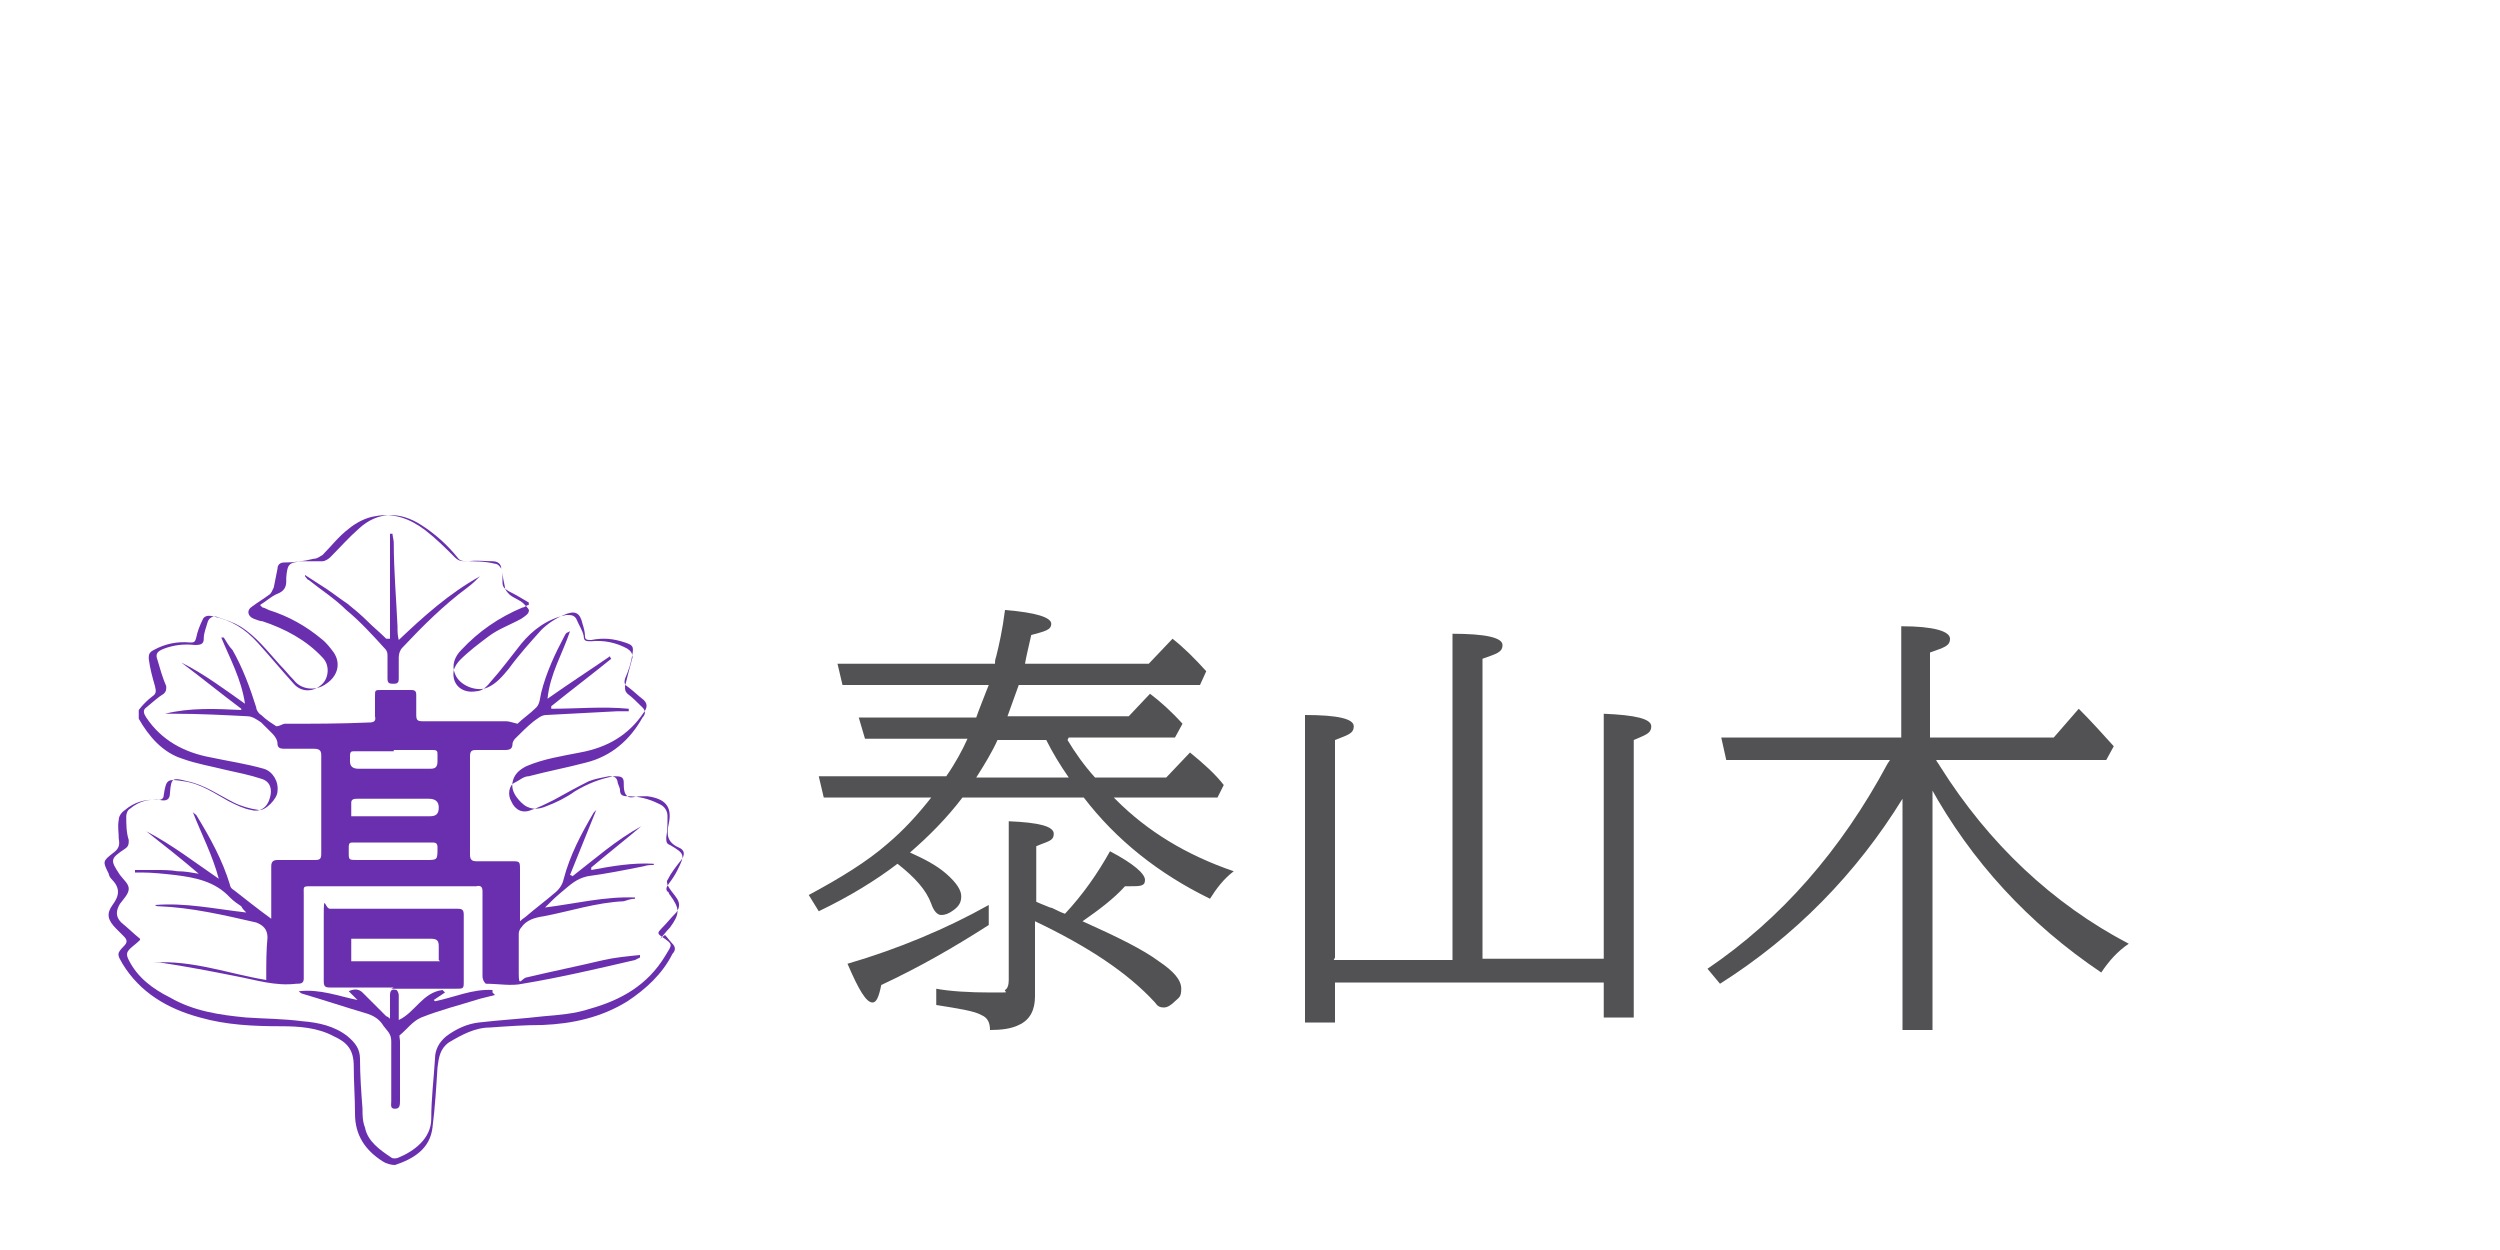 <svg xmlns="http://www.w3.org/2000/svg" viewBox="0 0 200 100"><defs><style>      .cls-1 {        fill: #525154;      }      .cls-2 {        fill: none;      }      .cls-3 {        fill: #6a2faf;      }    </style></defs><g><g id="_&#x30EC;&#x30A4;&#x30E4;&#x30FC;_1" data-name="&#x30EC;&#x30A4;&#x30E4;&#x30FC;_1"><path class="cls-3" d="M53.2,74.8c.2.2.4.5.6.7.2.2.3.5,0,.8-.8,1.6-2.1,2.8-3.6,3.8-2.1,1.3-4.4,1.8-6.8,1.9-1.4,0-2.8.1-4.2.2-1.2,0-2.3.6-3.3,1.2-.7.5-.8,1.2-.9,2-.1,1.6-.2,3.2-.4,4.8-.2,1.7-1.5,2.5-3,3-.3,0-.7-.1-1-.3-1.4-.9-2.2-2.1-2.2-3.8,0-1.3-.1-2.5-.1-3.8s-.5-1.9-1.6-2.4c-1.3-.7-2.8-.8-4.2-.8-2.2,0-4.4-.1-6.5-.7-2.6-.7-4.8-2-6.2-4.3-.4-.7-.5-.8.1-1.4.3-.3.3-.5,0-.8-.2-.2-.4-.4-.6-.6-.7-.7-.8-1.2-.3-1.9.6-.8.6-1.4-.1-2.1-.1-.1-.2-.3-.2-.4-.5-1-.5-1,.4-1.7.4-.3.5-.6.4-1.1,0-.5-.1-1,0-1.5,0-.3.2-.6.5-.8.7-.6,1.6-.9,2.6-.8.3,0,.5-.1.5-.4.2-1.3.3-1.3,1.6-1.1,1.4.2,2.5,1,3.6,1.6.6.3,1.2.6,1.8.7.7.2,1.3-.2,1.5-1,.2-.7,0-1.3-.7-1.5-.9-.3-1.9-.5-2.8-.7-1.2-.3-2.4-.5-3.5-.9-1.6-.5-2.7-1.8-3.5-3.2,0-.2,0-.5,0-.7.3-.4.7-.8,1.1-1.1.3-.2.3-.4.2-.8-.2-.7-.4-1.4-.5-2.2,0-.3,0-.5.4-.7.9-.5,1.9-.7,2.9-.6.3,0,.4,0,.5-.4.1-.5.3-1,.5-1.4.1-.3.4-.4.8-.3,1.5.3,2.6,1,3.6,2.1,1,1.1,1.9,2.2,2.9,3.3.6.7,1.6.7,2.3,0,.5-.5.6-1.5,0-2.1-1.3-1.4-3-2.3-4.8-2.9-.2,0-.4-.1-.7-.2-.5-.2-.6-.7-.1-1,.4-.3.9-.6,1.3-.9.2-.1.3-.4.4-.6.1-.5.2-1,.3-1.5,0-.3.2-.5.5-.5.8,0,1.6-.1,2.4-.3.3,0,.5-.2.7-.3.7-.7,1.3-1.5,2.1-2.1.6-.5,1.4-.9,2.1-1,1.5-.3,2.8.2,4,1.1.9.7,1.6,1.4,2.4,2.2.2.2.4.3.8.3.8,0,1.6,0,2.4.2.2,0,.4.2.5.4.1.5.2,1,.3,1.5,0,.2.2.4.4.6.4.3.8.4,1.1.7.2.2.5.5.4.6,0,.2-.3.4-.6.6-.9.5-1.8.8-2.6,1.4-.8.6-1.6,1.2-2.3,1.9-.2.2-.4.5-.5.8-.2,1.2.7,1.9,1.8,1.7.4,0,.8-.3,1.1-.7.9-1,1.7-2.1,2.5-3.1.9-1.1,2.1-2,3.6-2.3.4,0,.6,0,.8.3.2.5.5.9.6,1.4,0,.4.2.4.6.4,1-.1,2,.1,2.9.6.3.2.4.4.4.7-.2.7-.4,1.5-.6,2.3,0,.3,0,.4.2.6.4.3.8.7,1.2,1.1.2.2.3.5,0,.8-1,1.8-2.5,3.1-4.5,3.6-1.5.4-3.1.7-4.6,1.1-.4,0-.7.3-1.1.5-.5.2-.6,1-.3,1.5.3.7.9,1,1.6.7.6-.2,1.2-.5,1.8-.8.9-.5,1.8-1,2.8-1.5.5-.2,1.1-.3,1.6-.4.3,0,.6,0,.7.4,0,.2.2.5.2.7,0,.4.2.5.6.5.9,0,1.7.2,2.5.6.5.2.7.6.7,1,0,.6,0,1.1-.1,1.7,0,.3,0,.5.3.6,1.2.7,1.2.8.6,2-.2.4-.4.7-.7,1.1-.2.3-.3.5,0,.7,0,0,0,.1.1.2.8,1.1.8,1.5,0,2.6-.3.3-.5.6-.8.9h0s0,0,0,0ZM11.2,75.2c-.3.3-.6.5-.8.7-.3.3-.3.5-.1.9.7,1.4,1.9,2.3,3.3,3,1.9,1.1,4,1.4,6.1,1.6,1.5.1,3,.1,4.5.3,1.3.1,2.6.4,3.6,1.2.6.5,1,1,1,1.8,0,1.3.1,2.7.2,4,0,.5,0,1,.2,1.5.2,1.1,1.2,1.8,2.1,2.4.1.1.4.1.6,0,1.2-.5,2.6-1.5,2.6-3.1,0-1.6.2-3.2.3-4.8,0-.7.3-1.3.9-1.8.8-.6,1.7-1,2.6-1.1,1.7-.2,3.5-.3,5.2-.5,1.2-.1,2.5-.2,3.7-.6,2.5-.7,4.6-1.9,6-4.2.6-1,.7-.9-.3-1.6-.3-.2-.3-.3,0-.6.4-.4.8-.9,1.2-1.3.3-.4.3-.8,0-1.2-.2-.3-.5-.6-.7-1,0-.1-.1-.3,0-.4.3-.6.7-1.1,1.1-1.6.3-.4.3-.8-.2-1-.9-.4-1-1-.8-1.9.3-1.4-.3-2-1.7-2.2-.2,0-.4,0-.5,0-.4,0-.9.2-1.1,0-.3-.2-.3-.7-.3-1.1,0-.5-.3-.5-.8-.5-1.1.2-2.1.6-3.1,1.2-.7.5-1.5.9-2.3,1.2-.7.3-1.4.3-2-.3-.5-.5-.8-1-.7-1.6.1-.6.5-1,1.1-1.3,1.4-.6,2.8-.8,4.3-1.1,2.2-.4,3.9-1.4,5.1-3.2.3-.4.3-.7,0-1-.4-.3-.8-.7-1.2-1-.3-.2-.4-.3-.3-.7.3-.7.5-1.3.6-2,.1-.6,0-.7-.6-.9-.9-.3-1.7-.4-2.7-.2-.3,0-.5,0-.5-.3,0-.3-.1-.7-.2-1-.2-.9-.6-1.1-1.5-.7-.7.3-1.3.7-1.8,1.2-.9,1-1.8,2-2.6,3.1-.5.6-1,1.2-1.7,1.5-.9.4-2.3-.2-2.6-1.1-.3-.7,0-1.4.5-1.9,1.4-1.5,3-2.6,4.9-3.4.2,0,.3-.2.5-.2,0,0,0-.1,0-.2-.5-.3-1-.6-1.6-.9-.3-.2-.5-.3-.5-.7,0-.4,0-.7-.1-1.1,0-.4-.3-.6-.7-.6-.6,0-1.3-.1-1.9,0-.4,0-.7,0-.9-.3-.8-1-1.8-1.9-2.9-2.6-1.7-1.1-3.5-1.1-5,.3-.8.7-1.5,1.5-2.3,2.3-.1.1-.4.3-.6.3-.5,0-1.1,0-1.6,0-1.1.1-1.2.2-1.3,1.3,0,0,0,.2,0,.3,0,.5-.2.8-.7,1-.5.2-.9.6-1.4.9.1.1.2.2.2.2.1,0,.3.1.5.2,1.6.5,3,1.3,4.2,2.3.4.3.7.7,1,1.1.6.9.3,1.9-.6,2.5-.8.6-2,.5-2.6-.3-.4-.4-.7-.8-1.1-1.2-1-1.1-1.9-2.3-3.2-3.1-.5-.3-1.1-.5-1.7-.7-.4-.2-.8,0-.9.4-.1.4-.3.8-.3,1.3,0,.4-.2.5-.7.5-.9-.1-1.7,0-2.5.3-.5.2-.7.4-.5.9.2.7.4,1.4.7,2.1,0,.3,0,.4-.2.6-.5.3-.9.7-1.4,1.1-.3.2-.2.5,0,.8,1.2,1.8,3,2.8,5.2,3.2,1.4.3,2.8.5,4.2.9.7.2,1.2,1,1.1,1.8,0,.6-1,1.6-1.5,1.5-.7-.1-1.4-.3-2-.6-1.2-.6-2.3-1.4-3.7-1.7-1.2-.3-1.3-.3-1.4.9,0,.6-.3.7-.8.6-.9-.1-1.7.1-2.4.7-.2.1-.3.4-.3.6,0,.6,0,1.3.2,1.9,0,.3,0,.5-.3.7-1.2.8-1.2.9-.4,2.1.3.4.7.7.7,1.1s-.4.8-.7,1.2c-.3.5-.4,1,.1,1.5.5.4,1,.9,1.5,1.3h0,0Z"></path><path class="cls-2" d="M11.2,75.2c-.5-.5-1-.9-1.5-1.3-.5-.5-.4-1-.1-1.5.2-.4.7-.8.7-1.2,0-.4-.5-.7-.7-1.1-.8-1.2-.8-1.2.4-2.1.3-.2.3-.4.3-.7,0-.6-.2-1.2-.2-1.9s.2-.5.3-.6c.7-.6,1.5-.8,2.4-.7.5,0,.7,0,.8-.6.1-1.1.3-1.1,1.4-.9,1.4.3,2.5,1.2,3.7,1.7.6.3,1.3.5,2,.6.5,0,1.4-.9,1.5-1.5.1-.8-.3-1.7-1.1-1.8-1.4-.3-2.8-.6-4.2-.9-2.2-.4-3.9-1.3-5.2-3.2-.2-.3-.3-.6,0-.8.4-.4.9-.8,1.4-1.1.2-.2.3-.3.2-.6-.3-.7-.5-1.4-.7-2.1-.2-.5,0-.7.5-.9.8-.3,1.6-.4,2.5-.3s.6,0,.7-.5c0-.4.2-.9.3-1.3.1-.4.5-.6.9-.4.6.2,1.1.4,1.7.7,1.3.8,2.1,2,3.1,3.1.4.4.7.8,1.1,1.2.7.7,1.8.9,2.6.3.9-.6,1.2-1.7.6-2.5-.3-.4-.6-.8-1-1.1-1.2-1-2.7-1.8-4.2-2.3-.2,0-.3-.1-.5-.2,0,0,0,0-.2-.2.5-.3.9-.7,1.4-.9.5-.2.7-.5.7-1v-.3c0-1.1.2-1.2,1.3-1.3.5,0,1.1,0,1.6,0,.2,0,.4-.1.6-.3.8-.8,1.5-1.6,2.3-2.3,1.6-1.3,3.3-1.4,5-.3,1.1.7,2,1.6,2.9,2.6.3.3.5.4.9.3.6,0,1.3,0,1.9,0,.4,0,.6.2.7.6,0,.4.1.7.1,1.1,0,.3.2.5.5.7.5.3,1.1.6,1.6.9,0,0,0,.1,0,.2-.2,0-.3.2-.5.2-1.9.8-3.6,1.9-4.9,3.4-.5.5-.7,1.2-.5,1.9.3.9,1.6,1.5,2.6,1.1.7-.3,1.3-.9,1.7-1.5.8-1,1.7-2.1,2.6-3.1.5-.5,1.2-.9,1.8-1.2.8-.4,1.2-.1,1.5.7,0,.3.2.7.2,1,0,.3.2.4.5.3.9-.2,1.8,0,2.7.2.6.2.7.3.6.9-.2.7-.4,1.4-.6,2-.1.4,0,.5.3.7.4.3.8.6,1.2,1,.4.3.3.6,0,1-1.2,1.8-3,2.8-5.1,3.2-1.5.3-2.9.5-4.3,1.1-.6.3-1,.7-1.1,1.3-.2.7.2,1.2.7,1.6.6.6,1.3.6,2,.3.8-.3,1.5-.8,2.3-1.2.9-.6,1.9-1,3.1-1.2.4,0,.7,0,.8.5,0,.4,0,.9.3,1.1.3.2.8,0,1.1,0s.4,0,.5,0c1.5.2,2,.8,1.7,2.2-.2.9,0,1.5.8,1.9.5.2.5.6.2,1-.4.5-.7,1.1-1.1,1.6,0,.1,0,.3,0,.4.2.3.5.6.7,1,.3.4.3.8,0,1.2-.4.5-.8.9-1.2,1.3s-.3.4,0,.6c1,.8.9.6.3,1.6-1.3,2.2-3.5,3.5-6,4.2-1.2.3-2.5.4-3.7.6-1.7.2-3.5.3-5.2.5-1,.1-1.8.5-2.6,1.1-.6.5-.9,1-.9,1.8,0,1.6-.2,3.2-.3,4.8,0,1.7-1.4,2.7-2.6,3.1-.2,0-.4,0-.6,0-.9-.6-1.8-1.3-2.1-2.4-.1-.5-.1-1-.2-1.5,0-1.3-.1-2.7-.2-4,0-.8-.4-1.3-1-1.8-1.1-.8-2.3-1.1-3.6-1.2-1.5-.1-3-.2-4.5-.3-2.1-.2-4.2-.5-6.1-1.6-1.3-.8-2.5-1.7-3.3-3-.2-.4-.2-.6.1-.9.2-.2.4-.4.8-.7h0ZM12.3,77c0,0,0,0,0,.1.2,0,.3,0,.5,0,2,.4,4.1.7,6.1,1.1,1.6.3,3.2.8,4.8.6.3,0,.5,0,.6-.4,0-2.2,0-4.4,0-6.7,0-.6,0-.7.6-.7h13.2c.3,0,.5,0,.5.4,0,.9,0,1.9,0,2.8,0,1.3,0,2.7,0,4,0,.2.2.5.3.6,1,0,1.9.1,2.9,0,3-.6,6-1.3,9-1.9.1,0,.3-.1.4-.2v-.2c-1,.1-2,.2-3,.4-2.1.4-4.1.9-6.2,1.4-.3,0-.6,0-.6-.3,0-1.1,0-2.1,0-3.2,0-.2.1-.3.2-.5.5-.6,1.1-.7,1.8-.9,2.1-.4,4.2-1.1,6.4-1.2.3,0,.6-.1.9-.2,0,0,0,0,0-.1-2.4,0-4.8.5-7.2.8.4-.5.9-.9,1.4-1.3.6-.5,1.2-1.1,2-1.2,1.5-.3,3-.6,4.5-.8.3,0,.5,0,.8-.1,0,0,0,0,0-.1-1.7-.1-3.3.2-5,.5,0,0,0-.1,0-.2,1.3-1.1,2.7-2.2,4-3.3-2,1.1-3.7,2.6-5.5,4,0,0-.1,0-.2-.1.7-1.7,1.4-3.5,2.1-5.2-.1,0-.2,0-.2.2-1,1.7-1.9,3.4-2.4,5.3-.1.5-.4.9-.8,1.2-.8.6-1.5,1.2-2.2,1.8-.1.1-.3.2-.5.4,0-.3,0-.5,0-.6,0-1.2,0-2.3,0-3.5,0-.7,0-.7-.7-.7-.9,0-1.8,0-2.8,0-.4,0-.5,0-.5-.5,0-2.6,0-5.3,0-7.9,0-.4.2-.5.6-.5.7,0,1.5,0,2.2,0,.4,0,.6,0,.6-.5,0-.1,0-.3.2-.4.5-.5.9-1,1.5-1.4.3-.2.7-.5,1-.5,1.9-.1,3.8-.2,5.7-.3.3,0,.6,0,.9,0v-.2c-2-.3-4.1-.1-6.2,0,0,0,0-.1,0-.2,1.6-1.3,3.2-2.5,4.8-3.8,0,0,0-.1-.1-.2-1.6,1.1-3.3,2.2-5,3.4.2-1.9,1.1-3.6,1.8-5.4-.1,0-.2,0-.2.1,0,0-.1.2-.2.2-.8,1.5-1.5,3-1.9,4.6-.1.4-.1.9-.4,1.2-.5.5-1,1-1.5,1.3-.4-.1-.6-.2-.9-.2-2.2,0-4.5,0-6.7,0-.4,0-.6-.1-.5-.5,0-.5,0-1.1,0-1.6s-.1-.4-.4-.4h-2.4c-.3,0-.5.2-.5.5,0,.5,0,1.1,0,1.6,0,.4-.1.5-.5.5-2.2,0-4.5,0-6.7.1-.2,0-.4.1-.7.2-.3-.3-.8-.6-1.2-.9-.2-.2-.3-.4-.4-.6-.4-1.6-1-3.2-1.9-4.6-.2-.3-.4-.7-.7-1,0,0-.1,0-.2,0,.8,1.7,1.6,3.4,1.9,5.3-1.7-1.2-3.3-2.4-5.1-3.3,0,0,0,0,0,0,1.6,1.2,3.2,2.4,4.8,3.7,0,0,0,0,0,.1-2,0-4.1-.1-6.1.3.3,0,.5,0,.8,0,1.9,0,3.9.1,5.8.2.4,0,.8.3,1.1.5.3.2.7.5.9.9.2.2.3.5.4.8,0,.3.2.5.5.4.8,0,1.6,0,2.4,0,.4,0,.6.1.6.5,0,2.6,0,5.3,0,7.9,0,.4-.1.5-.5.5h-3c-.4,0-.6.1-.5.5,0,.9,0,1.8,0,2.8v1.4c-1.1-.8-2-1.6-3-2.3-.1,0-.2-.3-.3-.4-.6-2-1.6-3.8-2.7-5.6,0-.1-.2-.2-.3-.3.7,1.8,1.6,3.5,2.1,5.4-1.9-1.3-3.7-2.7-5.8-3.8,1.4,1.1,2.8,2.2,4.2,3.2h0c-.6,0-1.1,0-1.7-.1-.6,0-1.1-.1-1.7-.1s-1.1,0-1.7,0v.2c.2,0,.3,0,.5,0,.9,0,1.8.1,2.7.2,1.6.2,3.2.5,4.4,1.8.3.3.6.5.9.7.1.1.2.2.4.5-2.5-.4-4.9-.9-7.3-.6,0,0,.2.1.3.1,2.7.1,5.2.7,7.8,1.3.6.1,1,.5.9,1.2,0,1,0,2.1-.1,3.1,0,0,0,.2,0,.3-3-.5-5.9-1.6-9-1.4h0ZM31.5,79h0c0,.1,5.1.1,5.1.1.6,0,.7,0,.7-.6,0-1.8,0-3.5,0-5.3s-.1-.5-.5-.5h-10.2c-.4,0-.5.1-.5.5,0,1.8,0,3.5,0,5.3,0,.4,0,.5.5.5,1.7,0,3.4,0,5.1,0h0ZM39.6,79.6h0c-1.6-.3-3.1.4-4.6.7,0,0,0,0-.1-.1.3-.2.6-.4.9-.6,0,0-.1-.1-.2-.2-1.6.1-2.2,1.8-3.5,2.4v-2c0-.1-.1-.4-.2-.4-.3-.1-.5,0-.5.4v1.9c-.2-.1-.2-.1-.3-.2-.6-.6-1.3-1.3-1.9-1.9-.3-.3-.6-.3-1.1-.1.2.2.5.5.7.7-1.5-.3-3-1-4.7-.7.2.1.2.1.3.2,1.7.5,3.5,1.1,5.2,1.6.6.2,1,.5,1.3,1,.2.4.6.7.6,1.2,0,1.6,0,3.2,0,4.8,0,.3,0,.6.3.6.4,0,.3-.3.4-.6h0c0-1.7,0-3.3,0-4.9,0-.2,0-.4,0-.5.5-.5,1-1.1,1.7-1.4,1.5-.6,3.2-1,4.7-1.5.4-.1.8-.2,1.2-.3h0q0,0,0,0ZM31.2,51.1c0,0-.1,0-.2,0-.5-.5-1-.9-1.5-1.4-.5-.5-1-.9-1.6-1.4-.5-.4-1.1-.8-1.7-1.2-.5-.4-1.1-.7-1.7-1.1,0,0,0,0,0,.1,0,0,.2.2.3.3,1,.8,2.1,1.5,3,2.4,1.1,1,2.1,2.1,3.1,3.1.1.1.2.4.2.6,0,.6,0,1.2,0,1.8,0,.3.2.4.5.4.3,0,.4-.1.4-.4,0-.6,0-1.1,0-1.7,0-.3.1-.6.3-.8,1.6-1.7,3.3-3.4,5.2-4.8.3-.3.7-.6,1-.9-2.4,1.4-4.4,3.2-6.5,5.1,0-.4-.1-.7-.1-1.1,0-2.2-.2-4.5-.3-6.7,0-.2,0-.5-.1-.7,0,0-.1,0-.2,0v8.3h0Z"></path><path class="cls-3" d="M12.3,77c3.1-.2,6,.9,9,1.4,0-.1,0-.2,0-.3,0-1,0-2.1.1-3.1,0-.7-.4-1-.9-1.2-2.6-.6-5.2-1.2-7.8-1.3-.1,0-.2,0-.3-.1,2.4-.2,4.7.3,7.3.6-.2-.2-.3-.3-.4-.5-.3-.2-.6-.4-.9-.7-1.2-1.3-2.8-1.6-4.4-1.8-.9-.1-1.8-.2-2.7-.2-.2,0-.3,0-.5,0v-.2c.6,0,1.1,0,1.7,0s1.1,0,1.7.1c.6,0,1.1.1,1.7.2h0c-1.4-1.2-2.8-2.3-4.2-3.4,2.1,1.1,3.9,2.5,5.8,3.8-.5-1.9-1.4-3.6-2.1-5.4,0,.1.2.2.3.3,1.1,1.8,2.1,3.6,2.7,5.6,0,.1.1.3.3.4.9.7,1.9,1.5,3,2.3v-1.4c0-.9,0-1.8,0-2.8,0-.4.2-.5.5-.5,1,0,2,0,3,0,.4,0,.5-.1.5-.5,0-2.6,0-5.3,0-7.9,0-.4-.2-.5-.6-.5-.8,0-1.6,0-2.4,0-.3,0-.5-.1-.5-.4,0-.3-.2-.6-.4-.8-.3-.3-.6-.6-.9-.9-.3-.2-.7-.5-1.1-.5-1.9-.1-3.9-.2-5.8-.2-.3,0-.5,0-.8,0,2-.5,4.1-.4,6.1-.3,0,0,0,0,0-.1-1.6-1.2-3.2-2.5-4.8-3.7,0,0,0,0,0,0,1.8.9,3.4,2.1,5.1,3.3-.3-2-1.2-3.6-1.9-5.3,0,0,.1,0,.2,0,.2.3.4.7.7,1,.8,1.4,1.4,3,1.9,4.6,0,.2.2.5.4.6.4.4.9.7,1.2.9.3,0,.5-.2.7-.2,2.2,0,4.5,0,6.7-.1.4,0,.6-.1.5-.5,0-.5,0-1.1,0-1.6s0-.5.5-.5h2.4c.3,0,.4.1.4.4,0,.5,0,1.1,0,1.6,0,.4.1.5.5.5,2.2,0,4.5,0,6.7,0,.2,0,.5.1.9.2.4-.4,1-.8,1.5-1.3.3-.3.3-.8.4-1.2.4-1.6,1.1-3.1,1.9-4.6,0,0,.1-.2.2-.2,0,0,0,0,.2-.1-.6,1.8-1.6,3.4-1.8,5.4,1.7-1.2,3.4-2.3,5-3.4,0,0,0,.1.1.2-1.6,1.3-3.2,2.5-4.8,3.8,0,0,0,.1,0,.2,2.1,0,4.1-.2,6.2,0v.2c-.3,0-.6,0-.9,0-1.9.1-3.8.2-5.7.3-.4,0-.7.3-1,.5-.5.4-1,.9-1.5,1.4-.1.1-.2.3-.2.4,0,.4-.2.5-.6.5-.7,0-1.5,0-2.2,0-.4,0-.6,0-.6.5,0,2.6,0,5.3,0,7.9,0,.4.2.5.5.5h2.8c.7,0,.7,0,.7.7,0,1.2,0,2.3,0,3.5s0,.3,0,.6c.2-.2.4-.3.5-.4.7-.6,1.5-1.2,2.2-1.8.4-.3.7-.7.8-1.2.5-1.9,1.4-3.6,2.4-5.3,0,0,.1-.1.2-.2-.7,1.7-1.4,3.5-2.1,5.2,0,0,.1,0,.2.1,1.8-1.4,3.5-2.9,5.5-4-1.3,1.1-2.7,2.2-4,3.3,0,0,0,.1,0,.2,1.6-.3,3.3-.6,5-.5,0,0,0,0,0,.1-.3,0-.5,0-.8.1-1.5.3-3,.6-4.5.8-.9.2-1.4.7-2,1.2-.5.4-.9.8-1.4,1.3,2.4-.3,4.8-.9,7.2-.8,0,0,0,0,0,.1-.3,0-.6.1-.9.2-2.2.1-4.3.8-6.4,1.2-.7.1-1.4.3-1.8.9-.1.1-.2.3-.2.5,0,1.1,0,2.1,0,3.2s.2.4.6.3c2.1-.5,4.1-.9,6.2-1.4.9-.2,1.9-.3,2.9-.4v.2c0,0-.2.1-.4.2-3,.7-6,1.4-9,1.9-.9.2-1.9,0-2.9,0-.1,0-.3-.3-.3-.6,0-1.3,0-2.7,0-4,0-.9,0-1.9,0-2.8,0-.3-.1-.5-.5-.4h-13.2c-.7,0-.6,0-.6.7,0,2.2,0,4.4,0,6.7,0,.4-.3.4-.6.4-1.7.2-3.2-.3-4.8-.6-2-.4-4.1-.8-6.1-1.1-.2,0-.3,0-.5,0,0,0,0,0,0-.1h0ZM28,65.3h6.4c.5,0,.7-.2.7-.7s-.3-.7-.8-.7h-5.7c-.2,0-.5,0-.5.3v1.1h0,0ZM31.5,60.1h-3.1c-.3,0-.4,0-.4.4v.4c0,.4.2.6.7.6h5.7c.4,0,.6-.1.6-.6v-.5c0-.3,0-.4-.4-.4h-3.1,0ZM31.5,68.8h0c.9,0,1.8,0,2.6,0,.9,0,.9,0,.9-1,0-.3-.1-.4-.4-.4h-6.3c-.3,0-.4,0-.4.4v.4c0,.6,0,.6.7.6h2.9Z"></path><path class="cls-3" d="M31.5,79h-5.1c-.4,0-.5-.1-.5-.5,0-1.8,0-3.5,0-5.3s.1-.5.5-.5h10.2c.4,0,.5.1.5.5,0,1.8,0,3.5,0,5.3,0,.6,0,.6-.7.6h-5.1c0-.1,0,0,0,0ZM35.1,76.8v-1.1c0-.4-.1-.6-.6-.6-1.2,0-2.4,0-3.6,0h-2.8v1.8h7.1Z"></path><path class="cls-3" d="M39.6,79.6c-.4.1-.8.2-1.2.3-1.6.5-3.2.9-4.7,1.5-.7.3-1.1.9-1.7,1.4-.1,0,0,.3,0,.5,0,1.6,0,3.2,0,4.7h0c0,.4,0,.7-.4.7-.4,0-.3-.3-.3-.6,0-1.6,0-3.2,0-4.8,0-.6-.3-.8-.6-1.2-.3-.5-.7-.8-1.3-1-1.7-.5-3.5-1.1-5.2-1.6,0,0-.1,0-.3-.2,1.7-.2,3.2.4,4.7.7-.2-.2-.4-.4-.7-.7.4-.2.8-.2,1.1.1.6.6,1.3,1.3,1.9,1.9,0,0,.1,0,.3.2v-1.9c0-.4.2-.5.5-.4.1,0,.2.3.2.4,0,.6,0,1.3,0,2,1.3-.6,1.9-2.2,3.5-2.4,0,0,.1.1.2.2-.3.2-.6.4-.9.6,0,0,0,0,.1.1,1.5-.3,3-1,4.6-.9h0v.2Z"></path><path class="cls-3" d="M31.2,51.1v-8.4c0,0,.1,0,.2,0,0,.2.1.5.1.7,0,2.2.2,4.5.3,6.7,0,.4,0,.7.1,1.1,2-1.9,4-3.7,6.5-5.1-.3.3-.6.6-1,.9-1.9,1.4-3.6,3.1-5.2,4.8-.2.2-.3.5-.3.8,0,.6,0,1.1,0,1.7,0,.3-.1.4-.4.4-.3,0-.5,0-.5-.4,0-.6,0-1.2,0-1.8,0-.2,0-.4-.2-.6-1-1.1-2-2.2-3.1-3.1-.9-.9-2-1.6-3-2.4-.1,0-.2-.2-.3-.3,0,0,0,0,0-.1.6.4,1.1.7,1.7,1.1.6.4,1.1.8,1.7,1.2.5.4,1.1.9,1.6,1.4.5.5,1,.9,1.5,1.4,0,0,.1,0,.2,0h0s0,0,0,0Z"></path><g><path class="cls-1" d="M85.4,59.2c.6,1,1.3,2,2.2,3h5.7l1.9-2c1.1.9,2,1.7,2.7,2.6l-.5,1h-8.3c0,0,.1.1.2.2,2.5,2.5,5.6,4.4,9.4,5.7-.8.6-1.4,1.4-1.9,2.2-4.1-2-7.5-4.7-10.1-8.1h-9.7c-1.3,1.7-2.7,3.1-4.2,4.4,1.1.5,2.1,1,2.9,1.7.8.7,1.2,1.3,1.2,1.8s-.2.8-.6,1.1c-.4.3-.7.4-1,.4s-.6-.3-.8-.9c-.4-1.1-1.3-2.1-2.7-3.2-1.7,1.3-3.8,2.6-6.3,3.8l-.8-1.3c2.6-1.4,4.7-2.7,6.3-4.1,1.3-1.1,2.4-2.3,3.5-3.7h-8.6l-.4-1.7h10.2c.7-1,1.3-2.1,1.7-3h-8.2l-.5-1.7h9.4c.2-.6.5-1.3.8-2.1l.2-.5h-11.7l-.4-1.7h12.6c0-.2,0-.3.1-.6.2-.8.5-2.1.7-3.7,2.5.2,3.7.6,3.7,1.1s-.5.6-1.6.9c-.2.9-.4,1.7-.5,2.3h9.9l1.9-2c.9.7,1.8,1.6,2.7,2.6l-.5,1.1h-14.5c-.3.8-.6,1.7-.9,2.5h9.7l1.7-1.8c.8.6,1.7,1.4,2.6,2.4l-.6,1.1h-8.5ZM79.1,72.5v1.5c-2.8,1.8-5.6,3.4-8.6,4.8-.2,1-.4,1.4-.7,1.4-.5,0-1.1-1-2-3.1,4.1-1.2,7.9-2.8,11.3-4.7ZM82.6,72c.4.2.9.4,1.4.6.2,0,.6.3,1.2.5,1.4-1.5,2.6-3.2,3.6-5,1.9,1,2.8,1.8,2.8,2.3s-.4.5-1.2.5h-.4c-.9,1-2.1,1.9-3.4,2.8,2.9,1.3,4.9,2.3,6.1,3.2,1.2.8,1.8,1.5,1.8,2.2s-.2.7-.5,1c-.3.3-.6.5-.9.5s-.5-.1-.7-.4c-2.2-2.4-5.4-4.5-9.6-6.5v6c0,1.1-.4,1.9-1.3,2.3-.6.3-1.4.4-2.3.4,0-.6-.2-1-.7-1.2-.5-.3-1.7-.5-3.6-.8v-1.3c1.1.2,2.6.3,4.4.3s1,0,1.1-.2c.2-.1.3-.4.3-.8v-12.7c2.4.1,3.6.4,3.6,1s-.5.6-1.4,1v4.6ZM83.7,59.2h-3.9c-.4.9-1,1.9-1.7,3h7.4c-.7-1-1.3-2-1.8-3Z"></path><path class="cls-1" d="M106.7,76.8h9.5v-26.1c2.6,0,4,.3,4,.9s-.5.7-1.6,1.1v24h9.7v-19.6c2.5.1,3.8.4,3.8,1s-.5.7-1.4,1.1v22.2h-2.4v-2.8h-21.5v3.2h-2.4v-24.6c2.6,0,3.9.3,3.9.9s-.5.7-1.5,1.1v17.4Z"></path><path class="cls-1" d="M154.6,62.8v19.6h-2.4v-18.5c-3.7,6-8.6,11-14.6,14.8l-1-1.2c5.9-4,10.7-9.5,14.4-16.4l.2-.3h-13.1l-.4-1.8h14.4v-8.9c2.6,0,3.9.4,3.9,1s-.5.7-1.6,1.1v6.8h9.9l2-2.3c1,1,1.9,2,2.8,3l-.6,1.1h-13.6c0,.1.2.3.3.5,3.9,6.2,9,11,15.1,14.2-.9.6-1.6,1.4-2.2,2.3-5.8-3.9-10.4-8.9-13.7-14.9Z"></path></g></g></g></svg>